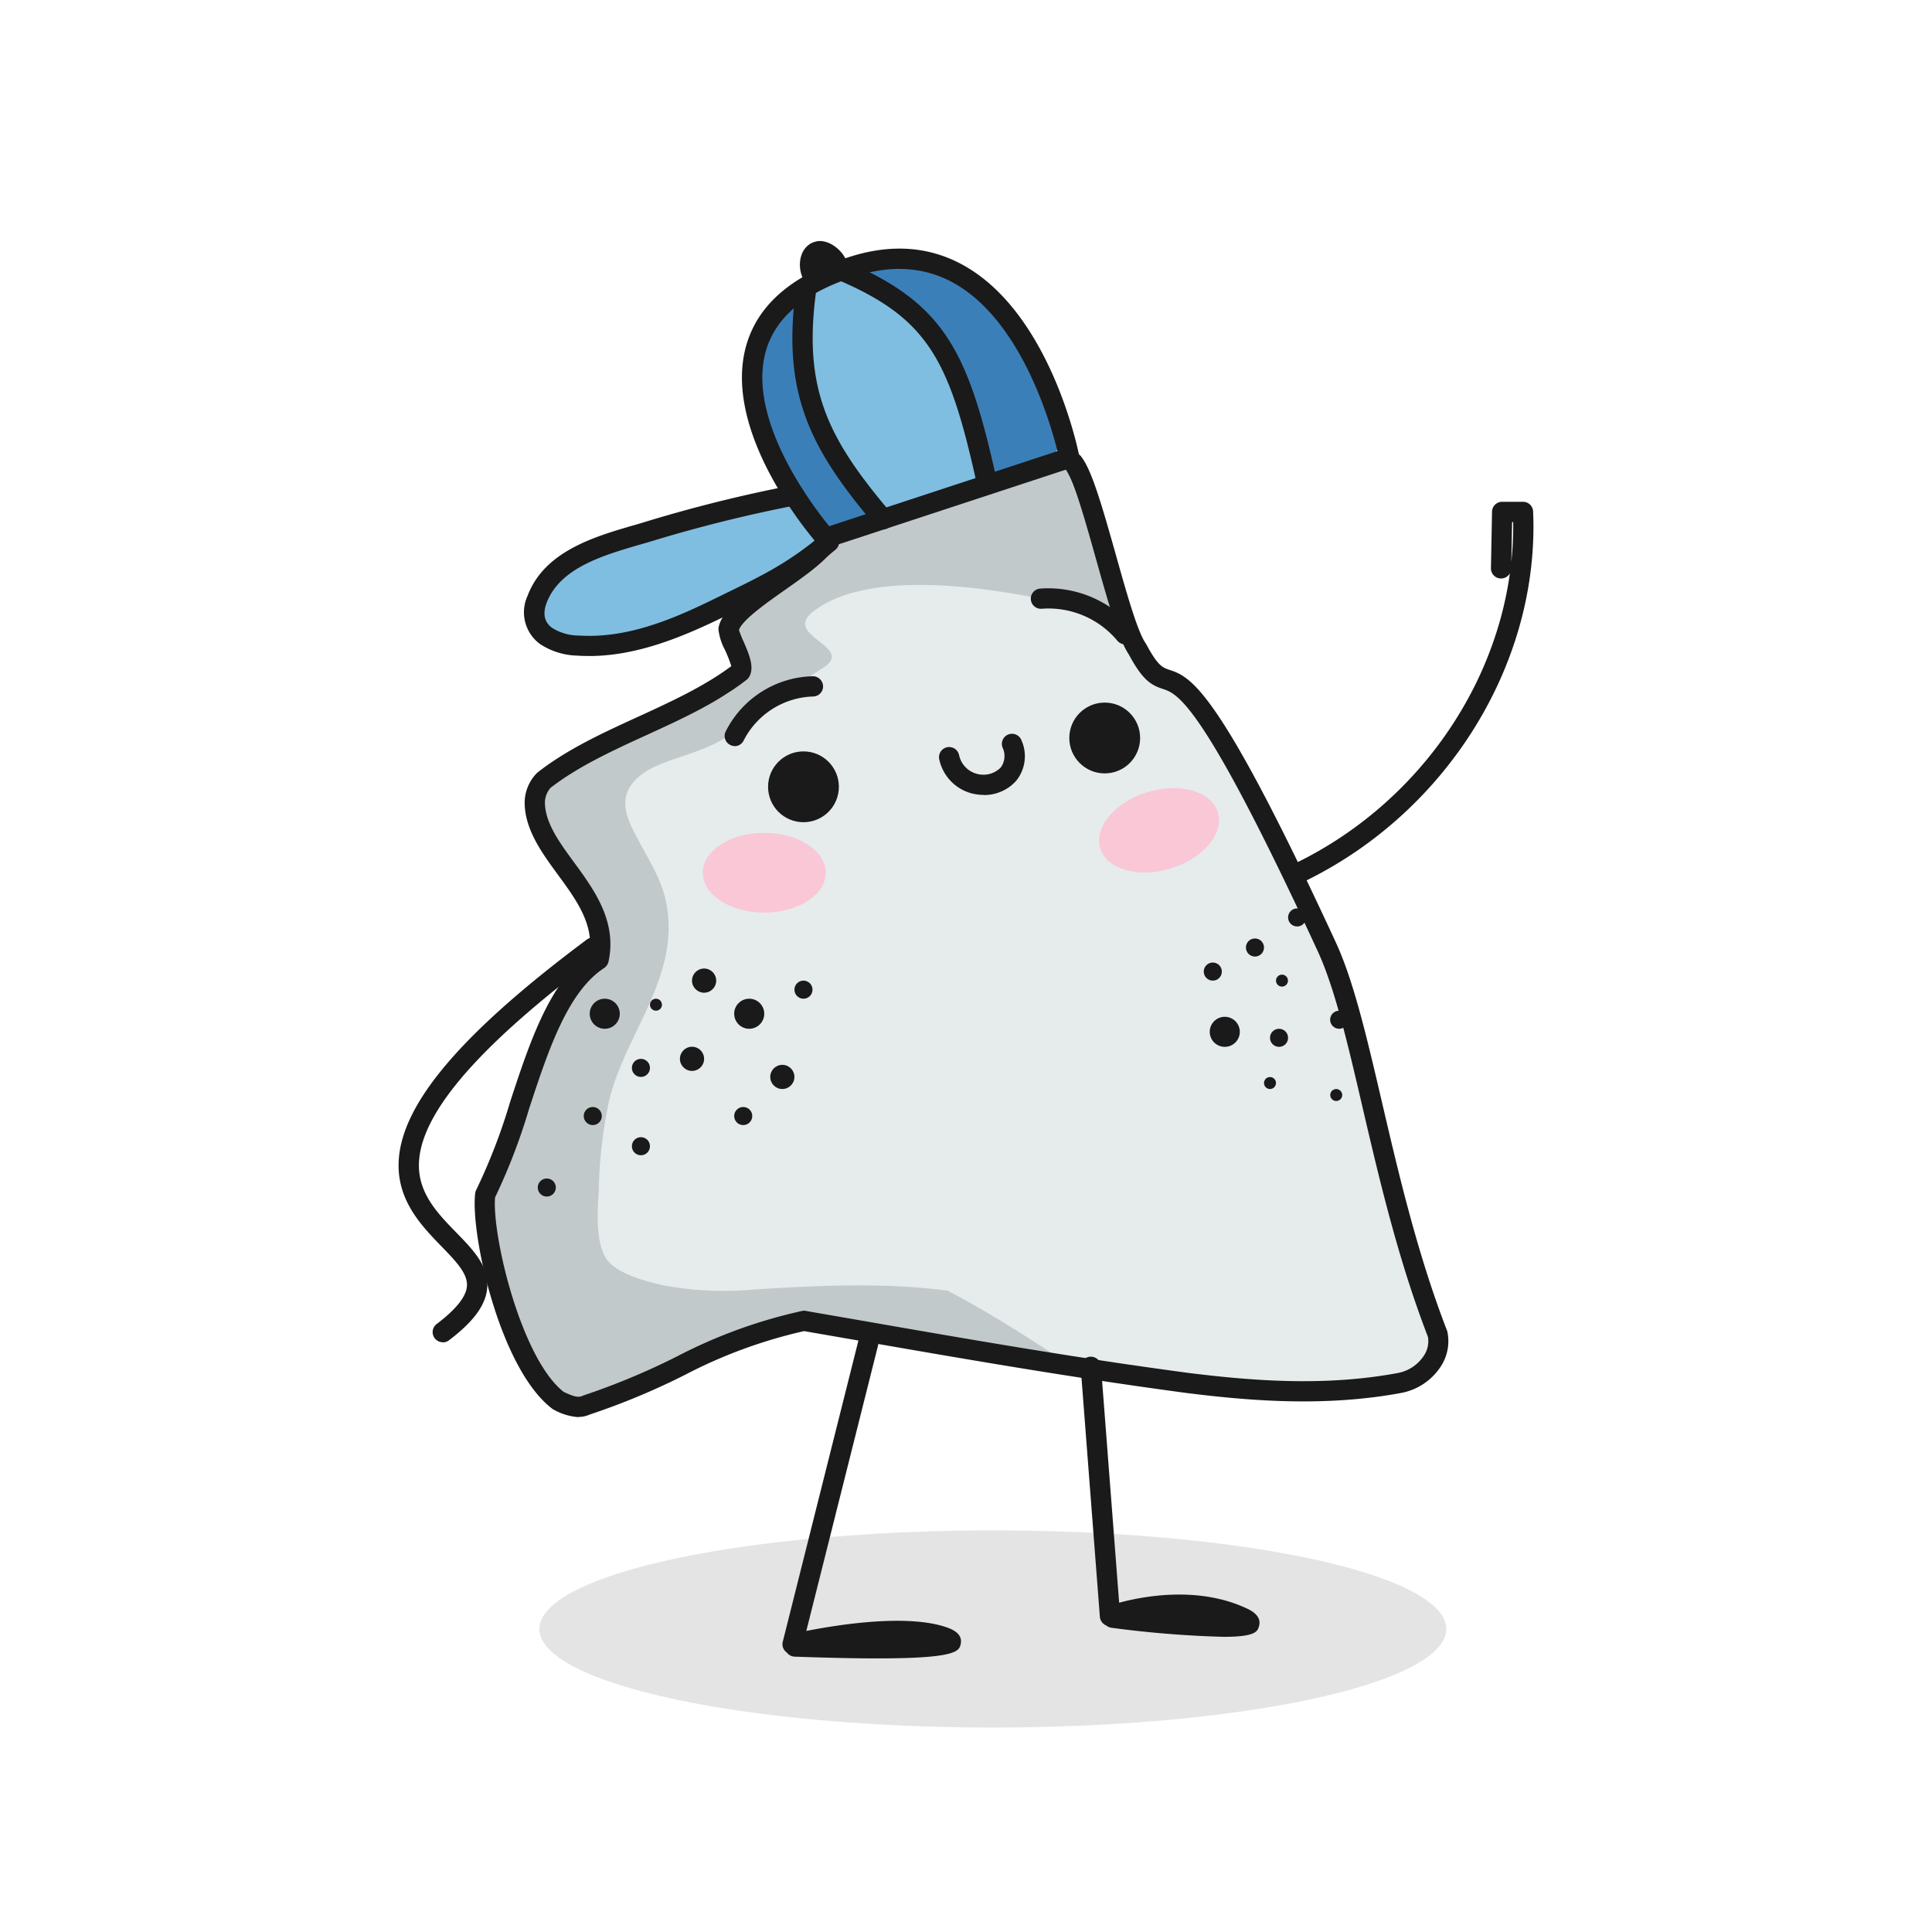 <svg xmlns="http://www.w3.org/2000/svg" xmlns:xlink="http://www.w3.org/1999/xlink" width="260" height="260" viewBox="0 0 260 260">
  <defs>
    <clipPath id="clip-path">
      <rect id="Rectangle" width="260" height="260" transform="translate(416 4291)" fill="#fff" stroke="#707070" stroke-width="1"/>
    </clipPath>
  </defs>
  <g id="services_image_5_rock_pediatric_dentistry" transform="translate(-416 -4291)" clip-path="url(#clip-path)">
    <g id="Spotter_Clay" data-name="Spotter Clay" transform="translate(363.071 4247.643)">
      <path id="Path_225" data-name="Path 225" d="M245.814,221.783c-6.847-18.782-6.906-40.393-17.843-57.548,0-.015-.029-.044-.044-.059a.132.132,0,0,0-.015-.073c-2.463-7.36-5.528-15.63-12.771-19.515-2.449-1.32-3.9-2.1-4.9-4.912-.909-2.6-1.627-5.293-2.346-7.947-1.437-5.337-5.572-18.151-6.774-17.418a2.258,2.258,0,0,0-1.613-.279,88.342,88.342,0,0,0-29.236,11.011,74.138,74.138,0,0,0-12.169,8.812,6.965,6.965,0,0,0-2.654,4.56c-.249,2.683,1.906,5.572-1.232,7.3-4.267,2.361-9.31,3.446-13.753,5.528-3.328,1.554-9.633,4.443-10.689,8.4-.455,1.73.249,3.167,1.012,4.692,1.32,2.639,2.727,5.22,4.091,7.829,1.789,3.431,4,6.554,1.642,10.263-1.525,2.375-3.05,4.736-4.384,7.228A79.111,79.111,0,0,0,125,208.544a19.728,19.728,0,0,0-1.965,12.331c-.1,1.217-.191,2.434-.235,3.665a2,2,0,0,0,1.833,2.155v.044a41.209,41.209,0,0,0,4.882,12.316c.894,1.408,1.95,2.742,3.724,2.962,2.082.264,3.152-1.158,4.648-2.317,2.082-1.6,4.721-2.009,7.17-2.815a54.4,54.4,0,0,0,7.522-3.3c3.328-1.686,6.95-3.68,10.688-4.56a1.945,1.945,0,0,0,1.173.586q22.059,3.475,44.22,6.129a1.751,1.751,0,0,0,1.5,1.114c10.322,1.51,21.172,2.7,31.626,1.906,2.859-.22,6.1-1.1,7.287-4.032,1.657-4.12-1.935-9.193-3.284-12.888Z" transform="translate(-3.735 -8.807)" fill="#e6ebec"/>
      <path id="Path_226" data-name="Path 226" d="M184.337,225.891c-8.621-1.144-17.316-.718-26-.191a44.419,44.419,0,0,1-12.389-.542c-2.185-.484-6.407-1.554-7.727-3.636-1.452-2.3-1.129-6.525-.982-9.09a63.461,63.461,0,0,1,1.466-12.463c2.287-8.826,9.354-16.289,7.683-25.937-.63-3.665-2.639-6.437-4.281-9.662-1.07-2.111-2.023-4.369-.513-6.525,1.481-2.111,4.3-3.006,6.642-3.8,3.49-1.188,5.733-1.95,8.519-4.5,3.3-3.006,7.023-5.1,10.718-7.522,4.325-2.83-5.5-4.237-1.466-7.463,7.36-5.879,23.43-3.27,30.7-1.8,6.671-.044,14.119,6.8,11.378,3.827-.44-.264-7.947-22.638-8.577-22.521a88.342,88.342,0,0,0-29.236,11.011,74.136,74.136,0,0,0-12.169,8.812,6.965,6.965,0,0,0-2.654,4.56c-.249,2.683,1.906,5.572-1.232,7.3-4.267,2.361-9.31,3.446-13.753,5.528-3.328,1.554-9.633,4.443-10.688,8.4-.455,1.73.249,3.167,1.012,4.692,1.32,2.639,2.727,5.22,4.091,7.829,1.789,3.431,4,6.554,1.642,10.263-1.525,2.375-3.05,4.736-4.384,7.228A79.111,79.111,0,0,0,125,208.575a19.728,19.728,0,0,0-1.965,12.331c-.1,1.217-.191,2.434-.235,3.665a2,2,0,0,0,1.833,2.155v.044a41.209,41.209,0,0,0,4.882,12.316c.894,1.408,1.95,2.742,3.724,2.962,2.082.264,3.152-1.158,4.648-2.317,2.082-1.6,4.721-2.009,7.17-2.815a54.4,54.4,0,0,0,7.522-3.3c3.328-1.686,6.95-3.68,10.688-4.56a1.945,1.945,0,0,0,1.173.586q17.022,2.683,34.118,4.868c-4.648-3.05-9.354-6-14.237-8.563Z" transform="translate(-3.735 -8.824)" fill="#c2c9cb"/>
      <path id="Path_227" data-name="Path 227" d="M169.163,124.827a7.952,7.952,0,0,0-2.331-2.566.821.821,0,0,0-.117-.073,2.089,2.089,0,0,0-2.537-2.023c-7.316,1.657-15.806,2.478-22.565,5.85a33.938,33.938,0,0,0-8.621,6.2,4.359,4.359,0,0,0-.337,5.733c1.642,2.214,5.029,2.844,7.609,3.006,3.46.22,6.29-1.408,9.31-2.874,3.577-1.745,7.14-3.548,10.557-5.586,2.7-1.613,6.422-3.094,8.709-5.2a2.129,2.129,0,0,0,.323-2.478Z" transform="translate(-5.804 -10.217)" fill="#7fbee1"/>
      <path id="Path_228" data-name="Path 228" d="M185.222,113.157A25.012,25.012,0,0,1,176.235,97.2c-.205-1.554.44-7.419-1.1-9.911.572-1.906-1.833-3.973-3.27-2.155-2.258,2.844-4.589,5.85-5.044,9.574-.513,4.149,1.29,8.02,3.006,11.686,1.7,3.621,3.49,7.287,6.187,10.293,3.006,3.358,4.648.733,8.3-.132a2.059,2.059,0,0,0,.909-3.416Z" transform="translate(-13.872 -1.993)" fill="#3b7fb8"/>
      <path id="Path_229" data-name="Path 229" d="M214.536,102.4c-.4-4.105-2.581-8.592-4.78-12.008-4.237-6.583-11.172-12.946-19.544-11.524-2.243.381-1.613,3.27,0,3.944,9.061,3.739,11.8,13.943,14.984,22.477-1.114,1.32.455,3.68,2.361,3.152a1.955,1.955,0,0,0,1.965-.806c2.581-1.026,5.322-2.1,5.014-5.234Z" transform="translate(-18.95 -0.662)" fill="#3b7fb8"/>
      <path id="Path_230" data-name="Path 230" d="M201.307,106.384c-.7-10.41-2.39-13.518-9.6-19.867-2.258-1.979-3.944-2.375-6.407-4.105-1.364-.968-4.369-.865-6.011-.161a10.514,10.514,0,0,0-1.29.645c-.235,1.789-.645,3.446-.894,5.132l.044.191a36.871,36.871,0,0,1,.176,6.173,45.285,45.285,0,0,0,2.243,8.152,13.265,13.265,0,0,0,3.064,4.853,37.932,37.932,0,0,1,2.991,2.493,10.737,10.737,0,0,1,2.067,4.223,17.65,17.65,0,0,0,2.243-.6c2.991-.953,6.6-1.657,9.354-3.123,1.686-.894,2.155-2.126,2.038-4Z" transform="translate(-16.263 -1.363)" fill="#7fbee1"/>
      <g id="Group_47" data-name="Group 47" transform="translate(125.517 249.308)" opacity="0.12">
        <ellipse id="Ellipse_32" data-name="Ellipse 32" cx="61.023" cy="13.269" rx="61.023" ry="13.269" fill="#1a1a1a"/>
      </g>
      <path id="Path_231" data-name="Path 231" d="M133.88,242.609a8.024,8.024,0,0,1-3.284-.968,2.212,2.212,0,0,1-.249-.147c-7.067-5.308-11.055-23.5-10.4-29a1.423,1.423,0,0,1,.147-.484,78.023,78.023,0,0,0,4.545-11.8c2.6-7.917,5.278-16.1,10.689-19.984.6-3.988-1.759-7.228-4.267-10.645-2.185-2.991-4.457-6.1-4.457-9.735a5.756,5.756,0,0,1,1.7-3.973c4.032-3.167,8.885-5.381,13.562-7.522,4.384-2.009,8.914-4.091,12.551-6.818a18.668,18.668,0,0,0-.865-2.2,7.61,7.61,0,0,1-.865-2.742,1.262,1.262,0,0,1,.015-.235c.425-2.4,3.636-4.662,7.346-7.287,2.536-1.789,5.689-4,6.217-5.41a1.364,1.364,0,1,1,2.551.968c-.821,2.185-3.915,4.355-7.184,6.656-2.434,1.715-5.747,4.047-6.187,5.381a12.917,12.917,0,0,0,.616,1.554c.733,1.686,1.481,3.416.792,4.706a1.506,1.506,0,0,1-.367.44c-3.944,3.079-8.782,5.308-13.474,7.448-4.545,2.082-9.237,4.237-12.932,7.111a3.085,3.085,0,0,0-.748,1.906c0,2.756,1.906,5.366,3.929,8.123,2.712,3.709,5.791,7.917,4.633,13.342a1.427,1.427,0,0,1-.586.865c-4.941,3.211-7.551,11.172-10.087,18.884a80.429,80.429,0,0,1-4.6,11.993c-.425,5.146,3.519,21.7,9.237,26.171,1.144.528,1.891.836,2.536.528a.612.612,0,0,1,.147-.059,94.929,94.929,0,0,0,12.521-5.22,67.98,67.98,0,0,1,16.876-6.143,1.072,1.072,0,0,1,.528,0l6.1,1.056c15.278,2.668,29.72,5.19,45.393,7.287,8.387,1.041,18.3,1.862,28.195,0a5.356,5.356,0,0,0,3.4-2.229,3.527,3.527,0,0,0,.616-2.61c-4.017-10.41-6.568-21.3-8.812-30.937-2.009-8.636-3.753-16.1-6.07-21.084-15.454-33.414-18.8-34.529-20.791-35.188-1.54-.513-2.7-1.114-4.589-4.648-1.364-2.009-2.83-7.2-4.369-12.683-1.422-5.058-3.02-10.806-4.179-12.272a1.358,1.358,0,1,1,2.141-1.671c1.378,1.774,2.683,6.173,4.662,13.21,1.364,4.853,2.9,10.351,4.017,11.92.029.044.059.1.088.147,1.554,2.9,2.185,3.108,3.079,3.416,2.874.968,6.466,2.155,22.4,36.64,2.434,5.249,4.193,12.829,6.246,21.612,2.229,9.574,4.765,20.409,8.738,30.673a1.078,1.078,0,0,1,.059.205,6.209,6.209,0,0,1-1,4.78,8.129,8.129,0,0,1-5.176,3.4c-10.278,1.921-20.453,1.085-29.06,0-15.732-2.111-30.2-4.633-45.51-7.3l-5.835-1.012a66.039,66.039,0,0,0-16.011,5.879,94.973,94.973,0,0,1-12.8,5.337,3.8,3.8,0,0,1-1.613.337Z" transform="translate(-3.07 -8.534)" fill="#1a1a1a"/>
      <path id="Path_232" data-name="Path 232" d="M177.91,117.423a1.39,1.39,0,0,1-1.026-.455c-.542-.6-13.078-14.926-9.677-26.831,1.613-5.645,6.481-9.706,14.486-12.081,5.615-1.657,10.762-1.114,15.322,1.642,11.246,6.788,14.852,24.559,15,25.321a1.361,1.361,0,0,1-.909,1.554L178.32,117.35a1.439,1.439,0,0,1-.425.073Zm9.9-37.578a18.735,18.735,0,0,0-5.322.821c-7.052,2.1-11.3,5.528-12.639,10.219-2.61,9.12,6.158,20.7,8.519,23.591l30.717-10.1c-1-3.988-4.824-17.125-13.474-22.345a14.842,14.842,0,0,0-7.8-2.17Z" transform="translate(-13.847 -0.306)" fill="#1a1a1a"/>
      <path id="Path_233" data-name="Path 233" d="M137.24,141.477c-.484,0-.982,0-1.481-.044a9.537,9.537,0,0,1-5.1-1.569,5.3,5.3,0,0,1-1.657-6.5c2.273-6,9.032-7.961,14.471-9.53.572-.161,1.144-.337,1.671-.5a194.821,194.821,0,0,1,19.471-4.824,1.376,1.376,0,0,1,1.613,1.07,1.357,1.357,0,0,1-1.07,1.613,192.917,192.917,0,0,0-19.222,4.765c-.542.161-1.114.337-1.7.5-5.1,1.481-10.894,3.167-12.683,7.888-.542,1.452-.308,2.566.733,3.343a6.758,6.758,0,0,0,3.651,1.041c6.642.425,12.99-2.375,18.415-5.044l1.29-.63c5.117-2.493,8.5-4.149,13.064-7.991a1.363,1.363,0,0,1,1.759,2.082c-4.809,4.061-8.313,5.762-13.621,8.357l-1.276.63c-5.718,2.8-11.876,5.352-18.3,5.352Z" transform="translate(-5.067 -9.844)" fill="#1a1a1a"/>
      <path id="Path_234" data-name="Path 234" d="M187.642,116.137a1.348,1.348,0,0,1-1.041-.484c-8.768-10.351-12.609-17.77-10.659-31.934a1.362,1.362,0,1,1,2.7.381c-1.8,13.225,1.642,19.882,10.043,29.808a1.368,1.368,0,0,1-.161,1.921,1.333,1.333,0,0,1-.88.323Z" transform="translate(-15.881 -1.557)" fill="#1a1a1a"/>
      <path id="Path_235" data-name="Path 235" d="M203.176,110.211a1.376,1.376,0,0,1-1.334-1.07c-3.651-16.539-6.539-22.125-18.606-27.3a1.363,1.363,0,0,1,1.07-2.507c13.093,5.615,16.377,11.905,20.2,29.221a1.371,1.371,0,0,1-1.041,1.627A1,1,0,0,1,203.176,110.211Z" transform="translate(-17.487 -0.791)" fill="#1a1a1a"/>
      <path id="Path_236" data-name="Path 236" d="M183.017,79.128c.411-1.041-1.891-3.739-4.047-3.284s-2.771,3.182-1.7,5.2c0,0,5.044-.176,5.747-1.921Z" transform="translate(-16.183 0)" fill="#1a1a1a"/>
      <path id="Path_237" data-name="Path 237" d="M229.837,144.081a1.389,1.389,0,0,1-1.07-.513,12.068,12.068,0,0,0-10.2-4.281,1.361,1.361,0,0,1-.22-2.712,14.868,14.868,0,0,1,12.551,5.293,1.372,1.372,0,0,1-.22,1.921,1.333,1.333,0,0,1-.85.293Z" transform="translate(-25.483 -14.003)" fill="#1a1a1a"/>
      <path id="Path_238" data-name="Path 238" d="M164.954,161.307a1.306,1.306,0,0,1-.572-.132,1.348,1.348,0,0,1-.66-1.8,13.468,13.468,0,0,1,11.729-7.463,1.39,1.39,0,0,1,1.393,1.334,1.361,1.361,0,0,1-1.334,1.393,10.862,10.862,0,0,0-9.34,5.894,1.36,1.36,0,0,1-1.232.792Z" transform="translate(-13.148 -17.55)" fill="#1a1a1a"/>
      <ellipse id="Ellipse_33" data-name="Ellipse 33" cx="8.269" cy="5.366" rx="8.269" ry="5.366" transform="translate(147.51 155.443)" fill="#f9c7d5"/>
      <ellipse id="Ellipse_34" data-name="Ellipse 34" cx="8.269" cy="5.366" rx="8.269" ry="5.366" transform="matrix(0.957, -0.292, 0.292, 0.957, 199.428, 152.38)" fill="#f9c7d5"/>
      <circle id="Ellipse_35" data-name="Ellipse 35" cx="4.765" cy="4.765" r="4.765" transform="translate(156.292 144.476)" fill="#1a1a1a"/>
      <circle id="Ellipse_36" data-name="Ellipse 36" cx="4.765" cy="4.765" r="4.765" transform="translate(196.832 137.908)" fill="#1a1a1a"/>
      <path id="Path_239" data-name="Path 239" d="M207.091,170.2a6.716,6.716,0,0,1-1.422-.161,6.035,6.035,0,0,1-4.516-4.516,1.366,1.366,0,1,1,2.639-.7,3.317,3.317,0,0,0,2.493,2.566,3.271,3.271,0,0,0,3.108-.865,2.6,2.6,0,0,0,.249-2.7,1.364,1.364,0,1,1,2.551-.968,5.25,5.25,0,0,1-.733,5.469,5.759,5.759,0,0,1-4.369,1.891Z" transform="translate(-21.798 -19.869)" fill="#1a1a1a"/>
      <path id="Path_240" data-name="Path 240" d="M112.512,252.075a1.363,1.363,0,0,1-.821-2.449c2.6-1.965,3.973-3.68,4.076-5.1.132-1.686-1.51-3.372-3.4-5.322-2.756-2.844-6.2-6.378-5.762-11.861.616-7.668,8.651-17.037,25.292-29.456a1.362,1.362,0,1,1,1.627,2.185c-15.747,11.759-23.664,20.747-24.192,27.491-.337,4.252,2.375,7.052,5,9.75,2.258,2.317,4.4,4.516,4.164,7.434-.176,2.3-1.818,4.545-5.146,7.067a1.324,1.324,0,0,1-.821.279Z" transform="translate(0 -28.087)" fill="#1a1a1a"/>
      <path id="Path_241" data-name="Path 241" d="M264.252,172.469a1.352,1.352,0,0,1-1.217-.762,1.368,1.368,0,0,1,.616-1.833c15.527-7.683,26.274-22.667,28.517-38.854a1.36,1.36,0,0,1-2.551-.689l.147-7.595a1.355,1.355,0,0,1,1.364-1.334h2.8a1.359,1.359,0,0,1,1.364,1.3c.88,20.233-11.348,40.174-30.423,49.616a1.256,1.256,0,0,1-.6.147Zm28.209-48.34-.1,5.352a46.544,46.544,0,0,0,.249-5.352h-.132Z" transform="translate(-36.043 -10.516)" fill="#1a1a1a"/>
      <circle id="Ellipse_37" data-name="Ellipse 37" cx="2.023" cy="2.023" r="2.023" transform="translate(132.291 177.759)" fill="#1a1a1a"/>
      <circle id="Ellipse_38" data-name="Ellipse 38" cx="0.806" cy="0.806" r="0.806" transform="translate(140.399 177.759)" fill="#1a1a1a"/>
      <circle id="Ellipse_39" data-name="Ellipse 39" cx="1.627" cy="1.627" r="1.627" transform="translate(146.058 173.697)" fill="#1a1a1a"/>
      <circle id="Ellipse_40" data-name="Ellipse 40" cx="2.023" cy="2.023" r="2.023" transform="translate(151.732 177.759)" fill="#1a1a1a"/>
      <circle id="Ellipse_41" data-name="Ellipse 41" cx="1.627" cy="1.627" r="1.627" transform="translate(144.431 184.224)" fill="#1a1a1a"/>
      <circle id="Ellipse_42" data-name="Ellipse 42" cx="1.217" cy="1.217" r="1.217" transform="translate(137.965 185.852)" fill="#1a1a1a"/>
      <circle id="Ellipse_43" data-name="Ellipse 43" cx="1.217" cy="1.217" r="1.217" transform="translate(131.484 192.332)" fill="#1a1a1a"/>
      <circle id="Ellipse_44" data-name="Ellipse 44" cx="1.217" cy="1.217" r="1.217" transform="translate(137.965 196.394)" fill="#1a1a1a"/>
      <circle id="Ellipse_45" data-name="Ellipse 45" cx="1.217" cy="1.217" r="1.217" transform="translate(151.732 192.332)" fill="#1a1a1a"/>
      <circle id="Ellipse_46" data-name="Ellipse 46" cx="1.627" cy="1.627" r="1.627" transform="translate(156.585 186.658)" fill="#1a1a1a"/>
      <circle id="Ellipse_47" data-name="Ellipse 47" cx="1.217" cy="1.217" r="1.217" transform="translate(159.84 175.325)" fill="#1a1a1a"/>
      <circle id="Ellipse_48" data-name="Ellipse 48" cx="1.217" cy="1.217" r="1.217" transform="translate(125.297 201.951)" fill="#1a1a1a"/>
      <circle id="Ellipse_49" data-name="Ellipse 49" cx="1.217" cy="1.217" r="1.217" transform="translate(214.925 172.891)" fill="#1a1a1a"/>
      <circle id="Ellipse_50" data-name="Ellipse 50" cx="1.217" cy="1.217" r="1.217" transform="translate(223.839 181.805)" fill="#1a1a1a"/>
      <circle id="Ellipse_51" data-name="Ellipse 51" cx="0.806" cy="0.806" r="0.806" transform="translate(224.646 174.518)" fill="#1a1a1a"/>
      <circle id="Ellipse_52" data-name="Ellipse 52" cx="1.217" cy="1.217" r="1.217" transform="translate(220.599 169.651)" fill="#1a1a1a"/>
      <circle id="Ellipse_53" data-name="Ellipse 53" cx="1.217" cy="1.217" r="1.217" transform="translate(231.933 179.371)" fill="#1a1a1a"/>
      <circle id="Ellipse_54" data-name="Ellipse 54" cx="0.806" cy="0.806" r="0.806" transform="translate(231.947 189.913)" fill="#1a1a1a"/>
      <circle id="Ellipse_55" data-name="Ellipse 55" cx="2.023" cy="2.023" r="2.023" transform="translate(215.731 180.192)" fill="#1a1a1a"/>
      <circle id="Ellipse_56" data-name="Ellipse 56" cx="0.806" cy="0.806" r="0.806" transform="translate(223.033 188.3)" fill="#1a1a1a"/>
      <circle id="Ellipse_57" data-name="Ellipse 57" cx="1.217" cy="1.217" r="1.217" transform="translate(226.273 165.604)" fill="#1a1a1a"/>
      <path id="Path_242" data-name="Path 242" d="M186.509,310.574c-2.888,0-6.539-.073-11.158-.235a1.382,1.382,0,0,1-1.056-.557,1.01,1.01,0,0,1-.191-.161,1.349,1.349,0,0,1-.352-1.29l10.175-40.511a1.362,1.362,0,1,1,2.639.674l-9.647,38.385c4.252-.836,13.665-2.346,18.972-.455.513.191,2.082.748,1.818,2.155-.191.982-.381,1.994-11.216,1.994Z" transform="translate(-15.481 -44.037)" fill="#1a1a1a"/>
      <path id="Path_243" data-name="Path 243" d="M245.1,308.623a141.2,141.2,0,0,1-15.087-1.217,1.288,1.288,0,0,1-.7-.308.815.815,0,0,1-.249-.132,1.372,1.372,0,0,1-.616-1.041l-2.58-33.532a1.367,1.367,0,1,1,2.727-.205l2.449,31.846c3.255-.88,10.63-2.273,17.125.748.513.235,2.1.968,1.7,2.39-.191.7-.411,1.452-4.736,1.452Z" transform="translate(-27.504 -44.99)" fill="#1a1a1a"/>
    </g>
  </g>
</svg>
